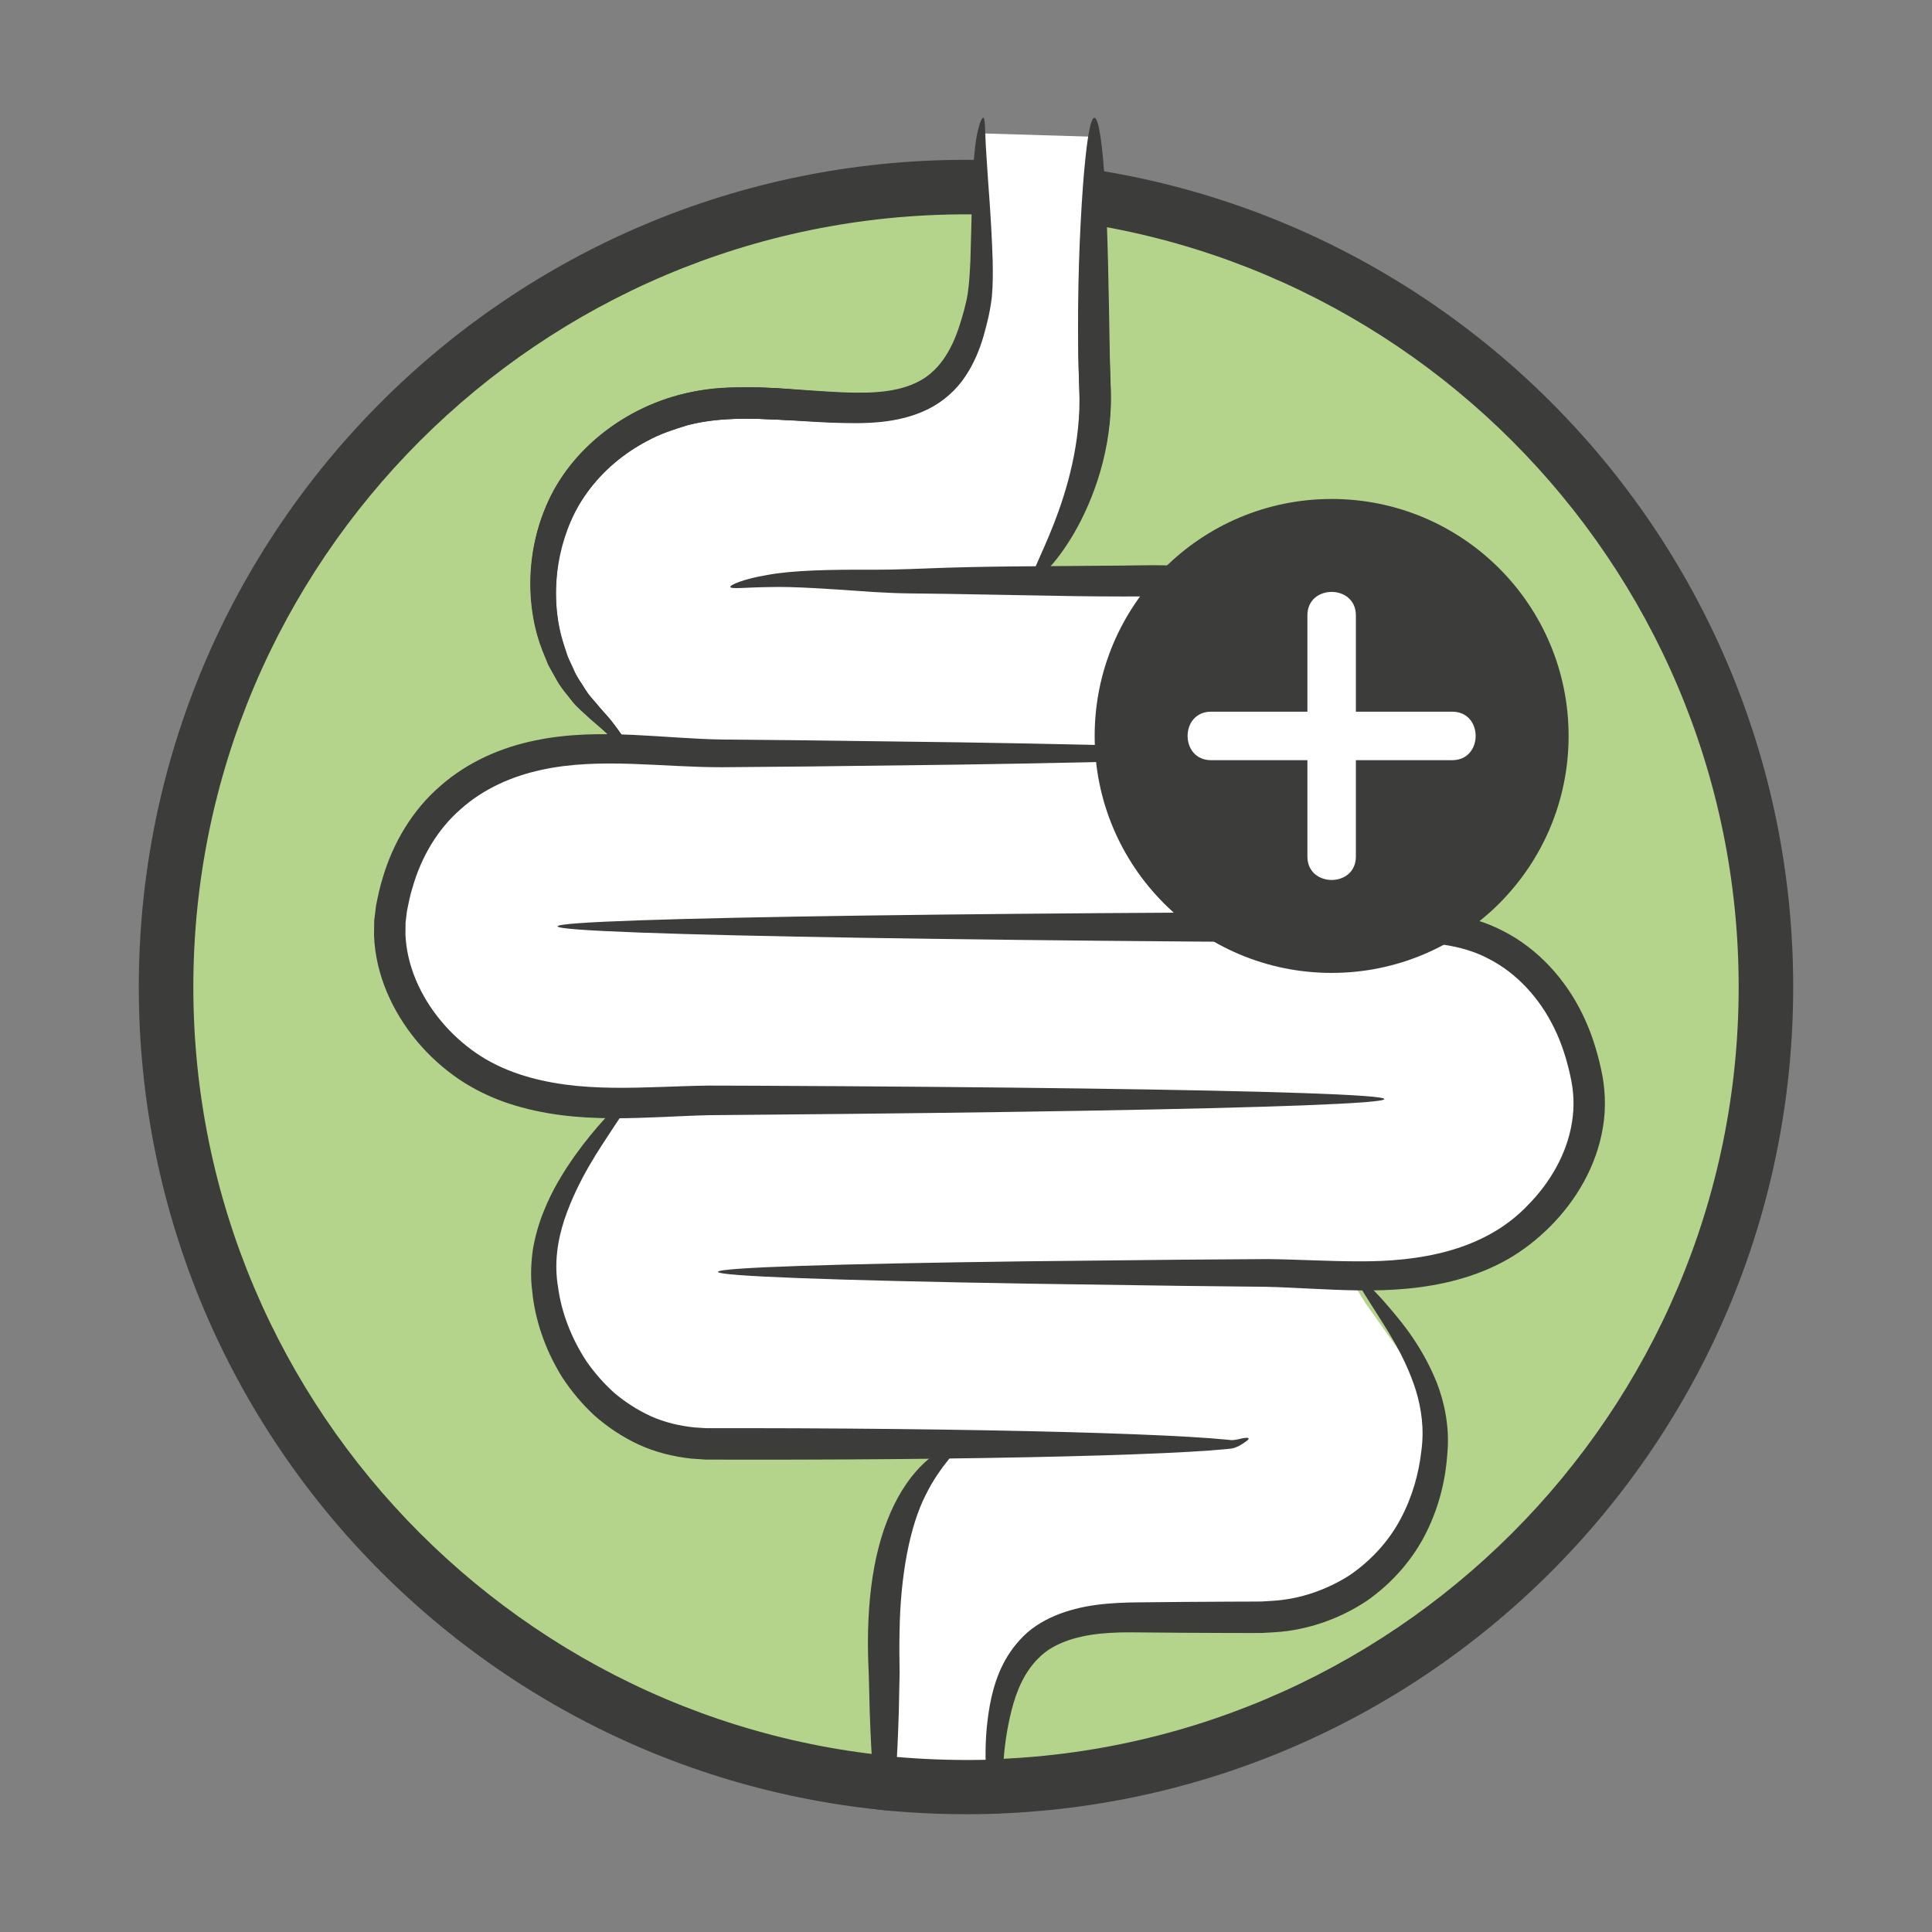 <?xml version="1.0" encoding="utf-8"?>
<!-- Generator: Adobe Illustrator 28.2.0, SVG Export Plug-In . SVG Version: 6.00 Build 0)  -->
<svg version="1.1" id="Ebene_1" xmlns="http://www.w3.org/2000/svg" xmlns:xlink="http://www.w3.org/1999/xlink" x="0px" y="0px"
	 viewBox="0 0 141.732 141.732" enable-background="new 0 0 141.732 141.732" xml:space="preserve"><rect x="0" y="0" width="141.732" height="141.732" fill="#808080" stroke="none"/>
<g>
	<g>
		<circle fill="#B5D48B" cx="70.866" cy="72.407" r="58.683"/>
		<path fill="#3C3C3B" d="M70.866,15.725c31.255,0,56.683,25.428,56.683,56.683s-25.428,56.683-56.683,56.683
			c-31.255,0-56.683-25.428-56.683-56.683S39.611,15.725,70.866,15.725 M70.866,11.725
			c-33.514,0-60.683,27.169-60.683,60.683c0,33.514,27.169,60.683,60.683,60.683
			c33.514,0,60.683-27.169,60.683-60.683C131.549,38.893,104.38,11.725,70.866,11.725L70.866,11.725z"/>
	</g>
	<path fill="#FFFFFF" d="M71.83,14.081c0,0,0.093,5.189-0.093,7.506s-1.668,6.301-4.17,7.321
		s-10.378,0.834-10.378,0.834l-4.448-0.093l-5.838,1.575l-3.799,2.502l-2.595,4.819l-0.556,3.985l0.556,5.282
		l3.614,5.282l2.131,1.668l-8.154,0.093l-4.448,3.151l-3.614,4.819l-1.297,5.189l1.853,6.208l4.54,4.17
		l5.931,1.761l4.633,0.463l-2.039,2.78l-3.521,6.95l-0.278,3.892l2.317,6.023l4.263,4.077l11.583,1.946
		l10.749-0.185l-2.965,5.745l-1.112,9.544l0.093,8.71l7.88-0.24l0.552-2.262l2.409-6.857l3.707-1.761
		l12.788-0.463l7.043-2.039l4.633-3.892l1.477-6.599l-0.087-3.316l-5.004-7.043l-1.205-1.946l7.228-0.741
		l6.95-4.448l3.243-4.911l-0.463-6.116l-1.205-3.707l-3.521-4.17L85.081,58.096l12.695-5.931l-7.969-8.154
		l-8.293-1.436l-3.197,0.417l-2.131-0.463l3.058-6.116l1.668-8.525l-0.927-11.305l0.556-3.799L71.83,14.081z"/>
	<g>
		<defs>
			<circle id="SVGID_00000009573153858481821110000006756636304373329317_" cx="70.866" cy="72.972" r="60.12"/>
		</defs>
		<clipPath id="SVGID_00000083768355183381456990000010858358890372911007_">
			<use xlink:href="#SVGID_00000009573153858481821110000006756636304373329317_"  overflow="visible"/>
		</clipPath>
		<g clip-path="url(#SVGID_00000083768355183381456990000010858358890372911007_)">
			<g>
				<g>
					<g>
						<path fill="#3C3C3B" d="M46.284,55.239c-0.127,0.104-0.814-0.546-2.04-1.677
							c-0.312-0.272-0.659-0.574-1.038-0.903c-0.38-0.377-0.866-0.736-1.251-1.237
							c-0.379-0.504-0.856-1.007-1.18-1.652c-0.178-0.315-0.361-0.638-0.549-0.97
							c-0.143-0.353-0.29-0.716-0.441-1.087c-1.163-2.968-1.345-7.098,0.474-11.043
							c1.835-3.928,5.995-7.172,10.902-7.989c2.455-0.411,4.795-0.261,6.97-0.115
							c2.165,0.15,4.254,0.354,6.095,0.249c1.857-0.089,3.442-0.641,4.477-1.727
							c1.054-1.08,1.628-2.568,2.04-3.943c0.197-0.71,0.382-1.362,0.463-1.985
							c0.092-0.632,0.131-1.248,0.153-1.833c0.041-1.17,0.031-2.22,0.102-3.081
							c0.124-1.736,0.537-2.648,0.675-2.608c0.17,0.039,0.072,0.957,0.225,2.604
							c0.067,0.828,0.206,1.838,0.29,3.065c0.039,0.613,0.061,1.281,0.017,2.002
							c-0.035,0.734-0.186,1.483-0.341,2.239c-0.353,1.514-0.859,3.282-2.22,4.844
							c-0.675,0.769-1.583,1.41-2.581,1.821c-0.999,0.419-2.067,0.633-3.131,0.724
							c-2.144,0.179-4.244,0.002-6.408-0.113c-2.148-0.119-4.339-0.224-6.437,0.133
							c-4.228,0.725-7.722,3.389-9.379,6.651c-1.64,3.298-1.683,6.899-0.838,9.576
							c0.108,0.337,0.214,0.667,0.317,0.988c0.143,0.305,0.282,0.601,0.417,0.89
							c0.235,0.602,0.618,1.072,0.907,1.561c0.296,0.486,0.692,0.842,0.99,1.232
							c0.312,0.373,0.692,0.757,0.939,1.09C45.959,54.304,46.403,55.142,46.284,55.239z"/>
					</g>
				</g>
			</g>
			<g>
				<g>
					<g>
						<path fill="#3C3C3B" d="M40.903,67.957c0-0.16,2.152-0.309,6.043-0.443s9.523-0.252,16.482-0.349
							c6.959-0.097,15.245-0.172,24.447-0.221c4.601-0.016,9.43-0.034,14.437-0.051
							c0.626-0.001,1.254-0.002,1.886-0.003c0.668,0.035,1.365,0.033,2.047,0.157
							c1.368,0.197,2.749,0.582,4.015,1.246c2.558,1.296,4.592,3.547,5.836,6.117
							c0.631,1.287,1.058,2.642,1.353,4.002c0.316,1.359,0.386,2.908,0.139,4.305
							c-0.472,2.848-1.956,5.334-3.853,7.245c-0.955,0.956-2.018,1.792-3.178,2.446
							c-1.158,0.655-2.41,1.141-3.631,1.47c-2.47,0.676-4.956,0.817-7.299,0.785
							c-2.349-0.033-4.585-0.21-6.729-0.263c-2.178-0.024-4.292-0.048-6.336-0.07
							c-4.088-0.059-7.897-0.114-11.374-0.164c-6.954-0.118-12.582-0.254-16.473-0.4
							c-3.89-0.146-6.042-0.302-6.042-0.462s2.152-0.307,6.044-0.438c3.892-0.131,9.525-0.244,16.486-0.335
							c3.481-0.036,7.294-0.076,11.386-0.119c2.047-0.015,4.163-0.03,6.344-0.045
							c2.214,0.019,4.456,0.163,6.707,0.165c4.443,0.031,9.259-0.738,12.484-4.163
							c1.606-1.632,2.833-3.749,3.195-6.028c0.187-1.153,0.146-2.251-0.127-3.445
							c-0.262-1.197-0.635-2.378-1.175-3.476c-1.07-2.198-2.738-4.022-4.804-5.081
							c-1.024-0.545-2.153-0.862-3.296-1.032c-0.572-0.11-1.149-0.105-1.74-0.142
							c-0.631-0.003-1.259-0.005-1.885-0.007c-5.005-0.029-9.832-0.057-14.431-0.083
							c-9.198-0.069-17.481-0.163-24.438-0.275c-6.956-0.112-12.586-0.243-16.477-0.386S40.903,68.116,40.903,67.957z"
							/>
					</g>
				</g>
			</g>
			<g>
				<g>
					<g>
						<path fill="#3C3C3B" d="M92.504,55.282c0,0.16-2.113,0.311-5.933,0.448c-3.821,0.137-9.349,0.26-16.181,0.362
							c-3.416,0.042-7.158,0.088-11.175,0.138c-2.01,0.018-4.088,0.036-6.229,0.054
							c-2.195,0.006-4.408-0.173-6.628-0.246c-2.214-0.068-4.466-0.038-6.636,0.44
							c-2.163,0.463-4.255,1.386-5.922,2.878c-1.688,1.466-2.891,3.494-3.54,5.758
							c-0.177,0.56-0.289,1.15-0.408,1.73l-0.1,0.834l-0.01,0.846c0.042,1.134,0.312,2.277,0.767,3.362
							c0.915,2.172,2.512,4.053,4.425,5.37c1.908,1.315,4.179,1.987,6.5,2.304
							c2.319,0.314,4.682,0.26,7.033,0.18c1.177-0.04,2.354-0.087,3.53-0.101
							c1.158,0.003,2.302,0.007,3.433,0.01c9.036,0.042,17.174,0.111,24.008,0.203
							c6.834,0.092,12.364,0.206,16.185,0.337c3.821,0.131,5.934,0.279,5.934,0.439c0,0.16-2.113,0.316-5.932,0.461
							s-9.346,0.28-16.175,0.397c-6.829,0.117-14.96,0.217-23.989,0.292c-1.128,0.01-2.269,0.021-3.424,0.031
							c-1.137,0.026-2.296,0.084-3.482,0.136c-2.368,0.101-4.854,0.187-7.415-0.141
							c-1.278-0.165-2.569-0.438-3.832-0.855c-1.273-0.422-2.533-1.025-3.668-1.795
							c-2.267-1.554-4.148-3.745-5.262-6.379c-0.551-1.316-0.89-2.733-0.941-4.173l0.016-1.08l0.131-1.073
							c0.136-0.672,0.267-1.334,0.473-1.985c0.752-2.606,2.204-5.055,4.25-6.808
							c2.021-1.785,4.509-2.839,6.962-3.338c2.465-0.514,4.885-0.506,7.174-0.408
							c2.292,0.106,4.472,0.314,6.557,0.341c2.138,0.021,4.214,0.042,6.221,0.061
							c4.016,0.052,7.757,0.1,11.173,0.145c6.831,0.107,12.359,0.233,16.179,0.372S92.504,55.123,92.504,55.282z"/>
					</g>
				</g>
			</g>
			<g>
				<g>
					<g>
						<path fill="#3C3C3B" d="M91.599,105.526c0.017,0.075-0.173,0.23-0.614,0.497
							c-0.114,0.064-0.249,0.133-0.42,0.189c-0.177,0.061-0.395,0.073-0.555,0.091
							c-0.362,0.03-0.778,0.066-1.246,0.105c-1.875,0.137-4.588,0.259-7.941,0.36
							c-6.706,0.203-15.972,0.324-26.205,0.314c-0.64-0.001-1.275-0.002-1.907-0.003l-0.944-0.003l-1.027-0.069
							c-1.36-0.146-2.69-0.48-3.896-1.037c-1.203-0.561-2.288-1.292-3.238-2.128
							c-0.928-0.86-1.716-1.815-2.372-2.817c-1.259-2.034-1.994-4.228-2.192-6.324
							c-0.138-1.03-0.086-2.115,0.058-3.085c0.171-0.976,0.437-1.878,0.765-2.699
							c0.649-1.648,1.496-2.976,2.275-4.091c0.79-1.11,1.538-2.003,2.177-2.703
							c1.278-1.4,2.078-2.075,2.195-1.978c0.128,0.106-0.445,0.986-1.486,2.532
							c-1.003,1.55-2.597,3.778-3.624,6.797c-0.493,1.517-0.769,3.185-0.458,4.986
							c0.247,1.821,0.959,3.693,2.073,5.399c0.583,0.837,1.267,1.626,2.054,2.331
							c0.807,0.68,1.712,1.265,2.7,1.714c0.992,0.444,2.074,0.699,3.186,0.814l0.844,0.054l0.944-0.001
							c0.631,0,1.266,0,1.905,0c10.223,0.009,19.478,0.147,26.178,0.363
							c3.35,0.108,6.062,0.235,7.936,0.375c0.468,0.04,0.884,0.076,1.246,0.107
							c0.199,0.018,0.318,0.042,0.439,0.031c0.127-0.008,0.253-0.033,0.369-0.058
							C91.285,105.472,91.579,105.444,91.599,105.526z"/>
					</g>
				</g>
			</g>
			<g>
				<g>
					<g>
						<path fill="#3C3C3B" d="M98.872,68.404c-0.025,0.028-0.077-0.095-0.306-0.195
							c-0.221-0.117-0.566-0.285-1.022-0.502c-0.461-0.223-1.025-0.497-1.685-0.817
							c-0.251-0.13-0.913-0.461-1.341-0.817c-0.21-0.196-0.406-0.378-0.438-0.668
							c0.112-0.236,0.27-0.471,0.408-0.724c0.214-0.217,0.455-0.445,0.671-0.678c0.138-0.153,0.278-0.309,0.421-0.469
							c0.294-0.312,0.562-0.666,0.861-1.014c0.56-0.724,1.155-1.502,1.667-2.388
							c1.049-1.741,1.913-3.886,1.883-6.212c-0.021-2.296-0.983-4.82-2.899-6.564
							c-1.907-1.779-4.688-2.787-7.647-3.244c-2.37-0.39-4.684-0.364-7.073-0.354
							c-2.356-0.001-4.633-0.036-6.792-0.083c-2.154-0.038-4.201-0.075-6.117-0.109
							c-0.959-0.012-1.885-0.023-2.775-0.034c-0.912-0.012-1.778-0.054-2.6-0.102
							c-3.282-0.229-5.864-0.416-7.668-0.362c-1.8,0.024-2.803,0.164-2.843-0.01
							c-0.036-0.136,0.916-0.58,2.76-0.886c1.837-0.337,4.552-0.395,7.797-0.376
							c0.811-0.004,1.656-0.013,2.528-0.048c0.893-0.032,1.822-0.065,2.784-0.1
							c1.925-0.059,3.987-0.092,6.149-0.104c2.156-0.017,4.418-0.034,6.764-0.052
							c2.305-0.04,4.885-0.091,7.444,0.335c3.225,0.502,6.467,1.641,8.825,3.901
							c2.371,2.249,3.462,5.377,3.389,8.205c-0.073,2.865-1.224,5.277-2.478,7.112
							c-0.621,0.938-1.314,1.731-1.968,2.454c-0.344,0.345-0.658,0.697-0.994,0.997
							c-0.165,0.153-0.326,0.304-0.484,0.452c-0.079,0.068-0.148,0.115-0.226,0.177
							c-0.088,0.07-0.185,0.137-0.275,0.216c-0.004,0.106,0.1,0.165,0.164,0.235
							c0.178,0.151,0.238,0.215,0.606,0.464c0.602,0.414,1.125,0.773,1.536,1.089
							c0.412,0.315,0.717,0.588,0.896,0.818C99.005,68.189,98.948,68.382,98.872,68.404z"/>
					</g>
				</g>
			</g>
			<g>
				<g>
					<g>
						<path fill="#3C3C3B" d="M75.783,42.494c-0.274-0.21,0.583-1.646,1.535-4.085
							c0.941-2.418,2.007-5.939,1.86-9.792c-0.18-4.173,0.027-7.918,0.257-10.615
							c0.241-2.697,0.528-4.362,0.848-4.364c0.319-0.002,0.609,1.676,0.787,4.381
							c0.187,2.705,0.241,6.427,0.418,10.493c0.161,4.44-1.308,8.206-2.699,10.609
							C77.371,41.553,76.006,42.68,75.783,42.494z"/>
					</g>
				</g>
			</g>
			<g>
				<g>
					<g>
						<path fill="#3C3C3B" d="M64.893,134.947c-0.319-0-0.612-1.709-0.828-4.463
							c-0.108-1.377-0.196-3.017-0.259-4.837c-0.023-0.911-0.048-1.866-0.074-2.856
							c-0.05-1.009-0.076-2.062-0.051-3.144c0.05-2.164,0.286-4.249,0.769-6.109
							c0.474-1.861,1.207-3.486,2.053-4.704c0.847-1.223,1.787-2.014,2.491-2.431
							c0.71-0.421,1.171-0.507,1.253-0.378c0.197,0.289-1.2,1.324-2.339,3.646
							c-1.174,2.304-1.856,5.921-1.916,10.028c-0.023,1.026-0.015,2.033,0.004,3.012
							c-0.021,0.998-0.041,1.961-0.06,2.879c-0.054,1.835-0.135,3.487-0.236,4.874
							C65.497,133.237,65.212,134.948,64.893,134.947z"/>
					</g>
				</g>
			</g>
			<g>
				<g>
					<g>
						<path fill="#3C3C3B" d="M73.04,134.947c-0.16-0.002-0.309-0.917-0.501-2.582
							c-0.155-1.654-0.482-4.135,0.069-7.234c0.278-1.524,0.822-3.323,2.214-4.833
							c1.387-1.55,3.545-2.288,5.605-2.563c1.035-0.139,2.132-0.18,3.158-0.186
							c1.033-0.01,2.087-0.02,3.16-0.031c1.073-0.006,2.166-0.013,3.274-0.02
							c0.554-0.002,1.113-0.004,1.675-0.006l0.842-0.005l0.784-0.048c2.101-0.12,4.053-0.837,5.692-1.881
							c1.606-1.099,2.901-2.542,3.747-4.151c0.854-1.605,1.325-3.318,1.51-4.957
							c0.226-1.621,0.004-3.111-0.402-4.458c-0.856-2.686-2.278-4.671-3.145-6.076
							c-0.907-1.399-1.372-2.219-1.242-2.318c0.124-0.095,0.819,0.525,1.957,1.771
							c1.096,1.265,2.787,3.127,3.975,6.087c0.568,1.469,0.94,3.28,0.767,5.164
							c-0.121,1.856-0.58,3.851-1.529,5.767c-0.939,1.917-2.447,3.698-4.373,5.048
							c-1.955,1.298-4.322,2.164-6.784,2.308l-0.919,0.053l-0.852,0.003c-0.564-0.001-1.124-0.002-1.68-0.003
							c-1.112-0.005-2.208-0.01-3.285-0.015c-1.077-0.009-2.135-0.018-3.17-0.026
							c-1.043-0.016-1.973-0.001-2.901,0.093c-1.824,0.197-3.451,0.721-4.492,1.788
							c-1.067,1.039-1.646,2.477-1.989,3.845c-0.702,2.77-0.651,5.189-0.766,6.859
							C73.355,134.016,73.2,134.95,73.04,134.947z"/>
					</g>
				</g>
			</g>
		</g>
	</g>
	<g>
		<g>
			<g>
				<path fill="#3C3C3B" d="M50.006,30.115c-0.089-0.294,0.56-0.808,1.775-1.185c1.209-0.387,2.949-0.566,4.796-0.474
					c1.85,0.091,3.46,0.355,4.619,0.612c1.157,0.262,1.881,0.54,1.885,0.863
					c0.004,0.315-0.743,0.616-1.959,0.77c-1.215,0.159-2.878,0.151-4.65,0.065
					c-1.733-0.084-3.301-0.159-4.473-0.216C50.858,30.494,50.099,30.432,50.006,30.115z"/>
			</g>
		</g>
	</g>
	<polygon fill="#FFFFFF" points="71.985,9.784 71.697,16.578 80.35,17.506 80.35,10.037 	"/>
	<g>
		<circle fill="#3C3C3B" cx="97.689" cy="53.989" r="17.384"/>
		<g>
			<g>
				<g>
					<path fill="#FFFFFF" d="M88.841,55.767c5.899,0,11.797,0,17.696,0c2.289,0,2.293-3.557,0-3.557
						c-5.899,0-11.797,0-17.696,0C86.552,52.21,86.549,55.767,88.841,55.767L88.841,55.767z"/>
				</g>
			</g>
			<g>
				<g>
					<path fill="#FFFFFF" d="M99.468,62.837c0-5.899,0-11.797,0-17.696c0-2.289-3.557-2.293-3.557,0
						c0,5.899,0,11.797,0,17.696C95.911,65.126,99.468,65.129,99.468,62.837L99.468,62.837z"/>
				</g>
			</g>
		</g>
	</g>
	<g>
		<g>
			<g>
				<g>
					<path fill="#3C3C3B" d="M75.783,42.494c-0.279-0.212,0.773-1.858,1.832-4.726c0.528-1.43,1.048-3.172,1.351-5.133
						c0.151-0.979,0.253-2.012,0.248-3.073c-0.036-1.122-0.073-2.283-0.111-3.473
						c-0.08-4.844,0.109-9.198,0.335-12.352c0.236-3.152,0.527-5.097,0.846-5.098
						c0.32-0.001,0.606,1.955,0.789,5.111c0.192,3.153,0.263,7.514,0.342,12.294
						c0.013,1.216,0.079,2.293,0.065,3.55c-0.028,1.209-0.191,2.357-0.418,3.427
						c-0.456,2.143-1.191,3.971-1.954,5.414C77.569,41.337,75.999,42.68,75.783,42.494z"/>
				</g>
			</g>
		</g>
		<g>
			<g>
				<g>
					<path fill="#3C3C3B" d="M46.284,55.239c-0.128,0.106-0.855-0.606-2.172-1.817
						c-0.331-0.307-0.692-0.574-1.126-0.992c-0.43-0.39-0.901-0.818-1.294-1.376
						c-0.894-1.038-1.59-2.455-2.147-4.081c-0.517-1.646-0.728-3.556-0.549-5.586
						c0.177-2.027,0.827-4.19,2.087-6.147c2.466-3.957,7.422-6.77,12.717-6.816
						c2.594-0.079,5.02,0.206,7.307,0.322c2.288,0.13,4.434,0.124,6.073-0.66
						c1.638-0.736,2.589-2.336,3.154-4.034c0.275-0.825,0.536-1.749,0.658-2.498
						c0.118-0.809,0.158-1.647,0.197-2.44c0.106-3.2,0.099-5.853,0.278-7.68
						c0.149-1.836,0.517-2.841,0.67-2.798c0.157,0.041,0.103,1.014,0.23,2.812
						c0.099,1.801,0.353,4.394,0.457,7.681c0.013,0.828,0.026,1.691-0.06,2.642
						c-0.116,1.006-0.325,1.871-0.604,2.868c-0.284,0.97-0.684,1.984-1.329,2.951
						c-0.633,0.969-1.586,1.843-2.702,2.402c-2.261,1.136-4.798,1.1-7.127,1.014
						c-2.373-0.093-4.764-0.35-7.123-0.274c-1.176,0.041-2.312,0.171-3.374,0.441
						c-1.052,0.345-2.13,0.655-3.06,1.194c-1.908,0.985-3.475,2.398-4.572,4.03
						c-1.115,1.624-1.742,3.458-1.971,5.214c-0.231,1.756-0.142,3.444,0.22,4.923
						c0.402,1.458,0.911,2.77,1.62,3.761c0.302,0.536,0.681,0.956,1.025,1.353
						c0.315,0.394,0.716,0.791,1,1.151C45.92,54.247,46.401,55.143,46.284,55.239z"/>
				</g>
			</g>
		</g>
	</g>
	<path fill="none" stroke="#3C3C3B" stroke-width="1.962" stroke-linejoin="round" d="M128.823,71.422
		c0,32.876-24.965,58.672-57.841,58.672s-58.091-25.92-58.091-58.796"/>
</g>
</svg>
